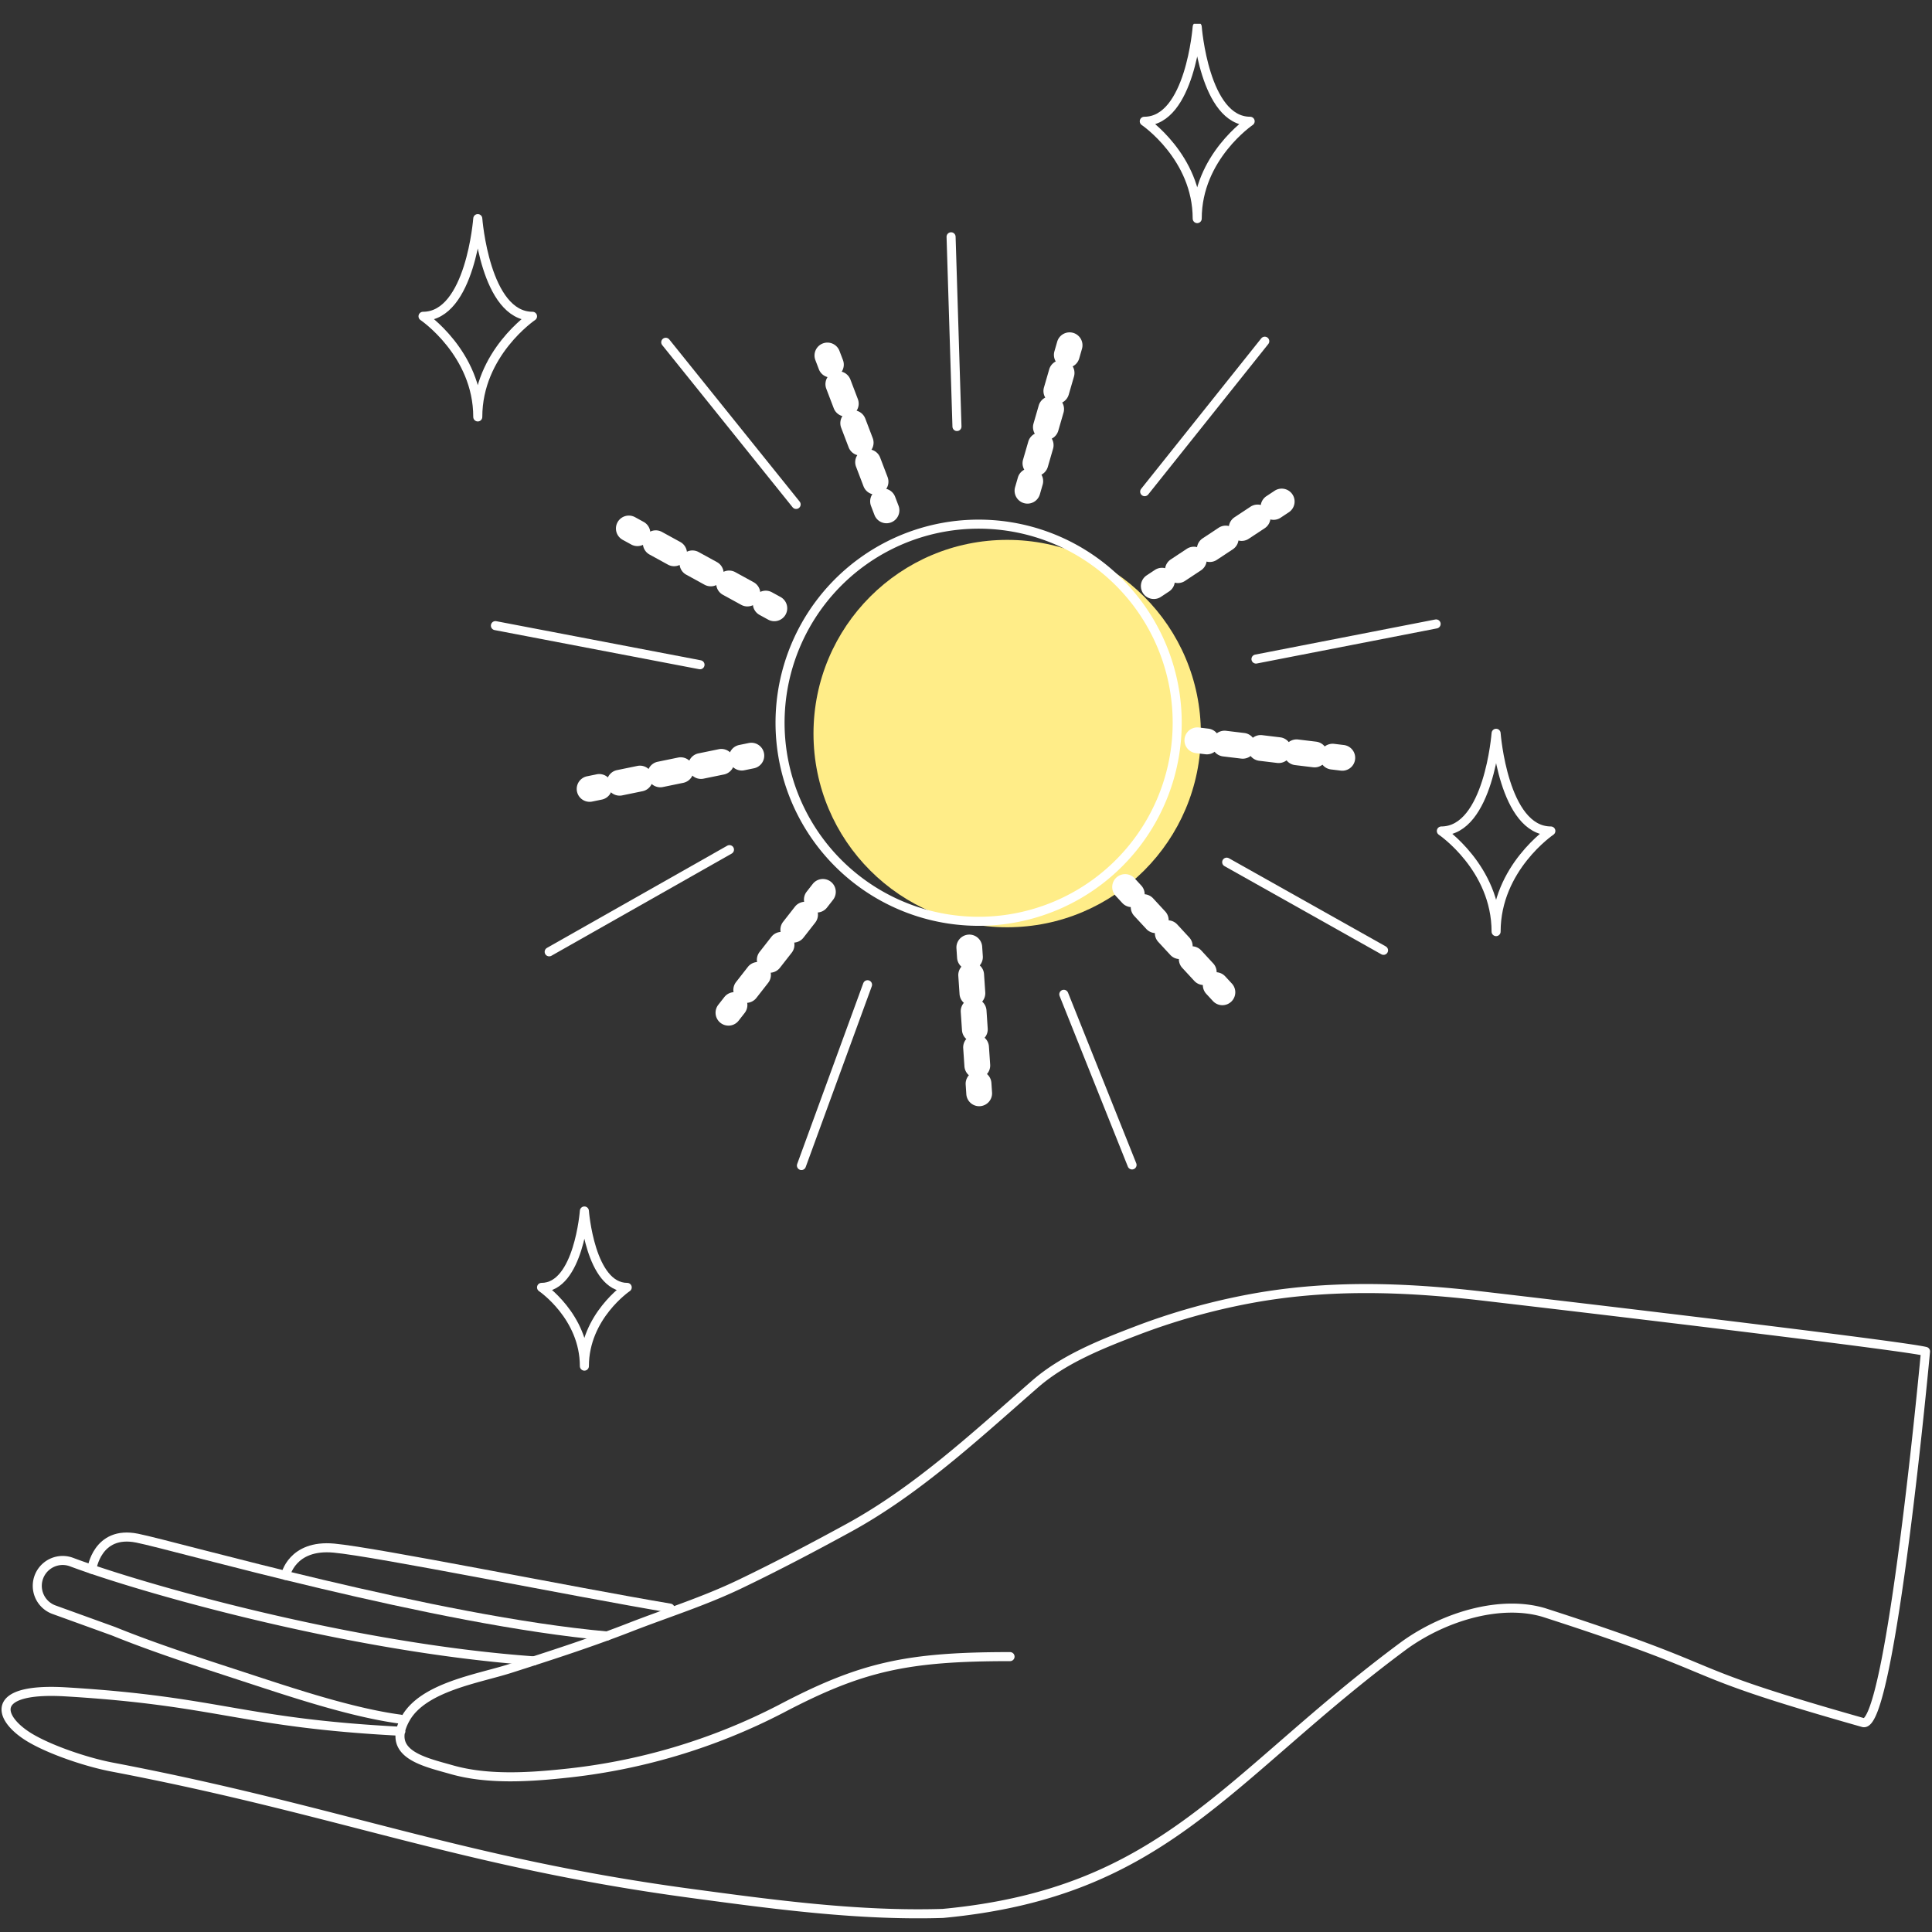 <?xml version="1.0" encoding="UTF-8"?> <svg xmlns="http://www.w3.org/2000/svg" xmlns:xlink="http://www.w3.org/1999/xlink" width="427" height="427" viewBox="0 0 427 427"><rect x="0" y="0" width="427" height="427" fill="#333333" stroke="none"/><defs><clipPath id="a"><rect width="426.897" height="419.052" fill="none"></rect></clipPath></defs><g transform="translate(-2993 -8063)"><g transform="translate(376 -653)"><rect width="427" height="427" transform="translate(2617 8716)" fill="#fff" opacity="0"></rect><g transform="translate(2301 481.398)"><circle cx="42.808" cy="42.808" r="42.808" transform="translate(495.793 8353.923)" fill="#ffed88"></circle><g transform="translate(316 8239.859)"><g clip-path="url(#a)"><path d="M216.974,125.415a43.888,43.888,0,1,1-45.226-42.506A43.888,43.888,0,0,1,216.974,125.415Z" transform="translate(43.183 27.7)" fill="none" stroke="#fff" stroke-linecap="round" stroke-linejoin="round" stroke-width="2"></path><line x1="1.301" y1="41.936" transform="translate(210.203 47.077)" fill="none" stroke="#fff" stroke-linecap="round" stroke-linejoin="round" stroke-width="2"></line><line y1="33.255" x2="26.542" transform="translate(252.99 70.153)" fill="none" stroke="#fff" stroke-linecap="round" stroke-linejoin="round" stroke-width="2"></line><line y1="7.762" x2="39.813" transform="translate(277.59 132.642)" fill="none" stroke="#fff" stroke-linecap="round" stroke-linejoin="round" stroke-width="2"></line><line x2="34.663" y2="19.483" transform="translate(271.117 185.297)" fill="none" stroke="#fff" stroke-linecap="round" stroke-linejoin="round" stroke-width="2"></line><line x1="39.847" y2="22.586" transform="translate(121.377 182.526)" fill="none" stroke="#fff" stroke-linecap="round" stroke-linejoin="round" stroke-width="2"></line><line x1="45.221" y1="8.648" transform="translate(109.493 133.016)" fill="none" stroke="#fff" stroke-linecap="round" stroke-linejoin="round" stroke-width="2"></line><line x1="28.817" y1="35.839" transform="translate(147.139 70.392)" fill="none" stroke="#fff" stroke-linecap="round" stroke-linejoin="round" stroke-width="2"></line><path d="M170.924,81.439a2.856,2.856,0,0,1-2.739-3.645l.6-2.079a2.85,2.85,0,1,1,5.474,1.586l-.6,2.079a2.854,2.854,0,0,1-2.736,2.059" transform="translate(56.167 24.615)" fill="#fff"></path><path d="M172.241,81.367a2.856,2.856,0,0,1-2.739-3.645l1.157-3.992a2.841,2.841,0,0,1,1.441-1.745,2.844,2.844,0,0,1-.286-2.247l1.155-3.993A2.852,2.852,0,0,1,174.411,64a2.84,2.84,0,0,1-.286-2.245l1.157-3.993a2.85,2.85,0,0,1,5.475,1.586L179.6,63.341a2.848,2.848,0,0,1-1.441,1.745,2.842,2.842,0,0,1,.286,2.247l-1.157,3.992a2.847,2.847,0,0,1-1.44,1.745,2.837,2.837,0,0,1,.284,2.247l-1.155,3.992a2.852,2.852,0,0,1-2.736,2.059" transform="translate(56.607 18.615)" fill="#fff"></path><path d="M177.439,58.935A2.856,2.856,0,0,1,174.7,55.29l.6-2.08a2.85,2.85,0,1,1,5.474,1.586l-.6,2.08a2.852,2.852,0,0,1-2.736,2.059" transform="translate(58.344 17.094)" fill="#fff"></path><path d="M191.85,97.015a2.85,2.85,0,0,1-1.576-5.227l1.805-1.194a2.85,2.85,0,0,1,3.146,4.754l-1.805,1.194a2.838,2.838,0,0,1-1.57.474" transform="translate(63.16 30.116)" fill="#fff"></path><path d="M195.844,96.993a2.85,2.85,0,0,1-1.576-5.227l3.522-2.329a2.847,2.847,0,0,1,2.279-.384,2.843,2.843,0,0,1,1.243-1.945l3.524-2.331a2.836,2.836,0,0,1,2.279-.384,2.838,2.838,0,0,1,1.243-1.945l3.524-2.329a2.85,2.85,0,0,1,3.145,4.754L211.5,87.2a2.828,2.828,0,0,1-2.279.384,2.836,2.836,0,0,1-1.243,1.945l-3.524,2.331a2.839,2.839,0,0,1-2.279.384,2.833,2.833,0,0,1-1.243,1.945l-3.522,2.329a2.838,2.838,0,0,1-1.57.474" transform="translate(64.494 26.615)" fill="#fff"></path><path d="M211.685,83.9a2.85,2.85,0,0,1-1.576-5.227l1.805-1.194a2.85,2.85,0,0,1,3.145,4.755l-1.805,1.193a2.834,2.834,0,0,1-1.569.474" transform="translate(69.788 25.732)" fill="#fff"></path><path d="M201.178,122.514a2.721,2.721,0,0,1-.344-.021l-2.151-.259a2.85,2.85,0,0,1,.682-5.658l2.151.259a2.85,2.85,0,0,1-.338,5.68" transform="translate(65.558 38.95)" fill="#fff"></path><path d="M223.457,125.206a2.773,2.773,0,0,1-.347-.021l-3.968-.48a2.835,2.835,0,0,1-1.887-1.051,2.842,2.842,0,0,1-2.083.574l-3.968-.48a2.836,2.836,0,0,1-1.886-1.053,2.854,2.854,0,0,1-2.083.574l-3.969-.48a2.85,2.85,0,1,1,.684-5.658l3.969.48a2.84,2.84,0,0,1,1.887,1.051,2.818,2.818,0,0,1,2.083-.572l3.968.48a2.832,2.832,0,0,1,1.885,1.051,2.838,2.838,0,0,1,2.084-.574l3.969.48a2.85,2.85,0,0,1-.339,5.68" transform="translate(67.09 39.136)" fill="#fff"></path><path d="M223.61,125.224a2.717,2.717,0,0,1-.346-.021l-2.148-.26a2.846,2.846,0,0,1-2.487-3.171,2.876,2.876,0,0,1,3.171-2.487l2.148.26a2.85,2.85,0,0,1-.339,5.68" transform="translate(73.055 39.857)" fill="#fff"></path><path d="M188.57,148.158a2.84,2.84,0,0,1-2.1-.915l-1.469-1.592a2.85,2.85,0,0,1,4.187-3.868l1.469,1.59a2.849,2.849,0,0,1-2.091,4.784" transform="translate(61.573 47.075)" fill="#fff"></path><path d="M203.444,164.257a2.84,2.84,0,0,1-2.095-.915l-2.651-2.87a2.833,2.833,0,0,1-.756-1.961,2.836,2.836,0,0,1-1.895-.909l-2.651-2.87a2.841,2.841,0,0,1-.757-1.959,2.838,2.838,0,0,1-1.895-.91L188.095,149a2.85,2.85,0,1,1,4.185-3.869l2.652,2.87a2.847,2.847,0,0,1,.756,1.959,2.842,2.842,0,0,1,1.895.909l2.651,2.87a2.841,2.841,0,0,1,.756,1.961,2.836,2.836,0,0,1,1.895.909l2.651,2.87a2.85,2.85,0,0,1-2.092,4.784" transform="translate(62.605 48.193)" fill="#fff"></path><path d="M203.58,164.4a2.842,2.842,0,0,1-2.095-.915l-1.469-1.59a2.849,2.849,0,0,1,4.185-3.868l1.47,1.589a2.85,2.85,0,0,1-2.092,4.784" transform="translate(66.589 52.505)" fill="#fff"></path><path d="M161.425,158.7a2.85,2.85,0,0,1-2.84-2.658l-.145-2.161a2.85,2.85,0,0,1,5.686-.384l.145,2.161a2.849,2.849,0,0,1-2.651,3.035c-.065.005-.131.007-.195.007" transform="translate(52.945 50.409)" fill="#fff"></path><path d="M162.944,181.128a2.85,2.85,0,0,1-2.84-2.656l-.271-3.995a2.837,2.837,0,0,1,.683-2.053,2.836,2.836,0,0,1-.954-1.941l-.269-3.995a2.845,2.845,0,0,1,.683-2.053,2.837,2.837,0,0,1-.954-1.943l-.271-3.993a2.849,2.849,0,0,1,2.651-3.035,2.818,2.818,0,0,1,3.035,2.651l.271,3.993a2.846,2.846,0,0,1-.684,2.053,2.843,2.843,0,0,1,.955,1.943l.269,3.995a2.835,2.835,0,0,1-.683,2.052,2.844,2.844,0,0,1,.954,1.94l.271,3.995a2.848,2.848,0,0,1-2.65,3.037c-.065,0-.131.007-.2.007" transform="translate(53.05 51.95)" fill="#fff"></path><path d="M162.954,181.28a2.85,2.85,0,0,1-2.84-2.658l-.145-2.161a2.85,2.85,0,0,1,5.686-.384l.145,2.161a2.848,2.848,0,0,1-2.651,3.035c-.065.005-.131.007-.195.007" transform="translate(53.456 57.953)" fill="#fff"></path><path d="M136.028,149.076a2.851,2.851,0,0,1-2.245-4.606l1.334-1.705a2.85,2.85,0,1,1,4.492,3.509l-1.333,1.706a2.85,2.85,0,0,1-2.248,1.1" transform="translate(44.506 47.344)" fill="#fff"></path><path d="M124.332,167.782a2.85,2.85,0,0,1-2.244-4.606l2.6-3.327a2.848,2.848,0,0,1,2.037-1.087,2.853,2.853,0,0,1,.562-2.241l2.6-3.327a2.841,2.841,0,0,1,2.037-1.086,2.851,2.851,0,0,1,.562-2.241l2.6-3.327a2.85,2.85,0,1,1,4.492,3.51l-2.6,3.327a2.848,2.848,0,0,1-2.037,1.087,2.844,2.844,0,0,1-.563,2.24l-2.6,3.327a2.854,2.854,0,0,1-2.037,1.089,2.845,2.845,0,0,1-.563,2.24l-2.6,3.327a2.85,2.85,0,0,1-2.248,1.1" transform="translate(40.598 48.605)" fill="#fff"></path><path d="M121.385,167.814a2.851,2.851,0,0,1-2.243-4.607l1.333-1.7a2.85,2.85,0,0,1,4.49,3.512l-1.333,1.705a2.85,2.85,0,0,1-2.247,1.094" transform="translate(39.613 53.606)" fill="#fff"></path><path d="M123.585,125.238a2.85,2.85,0,0,1-.571-5.641l2.121-.436a2.85,2.85,0,0,1,1.147,5.584l-2.121.435a2.753,2.753,0,0,1-.576.059" transform="translate(40.349 39.801)" fill="#fff"></path><path d="M103.35,130.45a2.851,2.851,0,0,1-.572-5.642l4.5-.925a2.837,2.837,0,0,1,2.483.675,2.849,2.849,0,0,1,2.016-1.6l4.5-.926a2.844,2.844,0,0,1,2.486.678,2.849,2.849,0,0,1,2.015-1.6l4.5-.926a2.851,2.851,0,0,1,1.149,5.585l-4.5.923a2.829,2.829,0,0,1-2.486-.675,2.847,2.847,0,0,1-2.015,1.6l-4.5.926a2.85,2.85,0,0,1-2.484-.675,2.841,2.841,0,0,1-2.015,1.6l-4.5.925a2.859,2.859,0,0,1-.578.059" transform="translate(33.586 40.143)" fill="#fff"></path><path d="M98.387,130.423a2.85,2.85,0,0,1-.572-5.642l2.121-.436a2.85,2.85,0,0,1,1.15,5.584l-2.121.436a2.758,2.758,0,0,1-.578.059" transform="translate(31.928 41.533)" fill="#fff"></path><path d="M129.46,100.654a2.847,2.847,0,0,1-1.368-.351l-1.9-1.041a2.851,2.851,0,1,1,2.742-5l1.9,1.041a2.851,2.851,0,0,1-1.373,5.35" transform="translate(41.677 31.384)" fill="#fff"></path><path d="M129.6,100.73a2.832,2.832,0,0,1-1.368-.351l-4.052-2.223a2.844,2.844,0,0,1-1.457-2.147,2.851,2.851,0,0,1-2.594-.075l-4.052-2.223a2.846,2.846,0,0,1-1.457-2.148,2.851,2.851,0,0,1-2.594-.075l-4.051-2.223a2.85,2.85,0,1,1,2.742-5l4.051,2.221a2.848,2.848,0,0,1,1.457,2.148,2.851,2.851,0,0,1,2.594.075l4.052,2.223a2.85,2.85,0,0,1,1.457,2.147,2.847,2.847,0,0,1,2.594.076l4.051,2.223a2.85,2.85,0,0,1-1.373,5.349" transform="translate(35.589 28.044)" fill="#fff"></path><path d="M106.782,88.213a2.832,2.832,0,0,1-1.368-.351l-1.9-1.041a2.851,2.851,0,0,1,2.742-5l1.9,1.042a2.85,2.85,0,0,1-1.374,5.349" transform="translate(34.099 27.226)" fill="#fff"></path><path d="M147.76,84.675a2.85,2.85,0,0,1-2.662-1.836l-.772-2.023a2.85,2.85,0,0,1,5.325-2.032l.771,2.023a2.854,2.854,0,0,1-2.662,3.868" transform="translate(48.168 25.715)" fill="#fff"></path><path d="M147.814,84.82a2.845,2.845,0,0,1-2.66-1.836l-1.645-4.311a2.834,2.834,0,0,1,.276-2.576,2.846,2.846,0,0,1-1.924-1.737l-1.644-4.311a2.851,2.851,0,0,1,.276-2.575,2.853,2.853,0,0,1-1.921-1.737l-1.645-4.312a2.851,2.851,0,0,1,5.329-2.032l1.644,4.312a2.851,2.851,0,0,1-.278,2.575,2.852,2.852,0,0,1,1.923,1.737l1.642,4.311a2.849,2.849,0,0,1-.276,2.576,2.84,2.84,0,0,1,1.92,1.737l1.645,4.311a2.855,2.855,0,0,1-2.662,3.868" transform="translate(45.696 19.236)" fill="#fff"></path><path d="M138.551,60.536a2.855,2.855,0,0,1-2.664-1.836l-.77-2.021a2.85,2.85,0,1,1,5.326-2.032l.771,2.021a2.853,2.853,0,0,1-2.663,3.868" transform="translate(45.091 17.649)" fill="#fff"></path><line x2="15.082" y2="37.713" transform="translate(235.117 214.497)" fill="none" stroke="#fff" stroke-linecap="round" stroke-linejoin="round" stroke-width="2"></line><line x1="14.609" y2="39.96" transform="translate(177.129 212.382)" fill="none" stroke="#fff" stroke-linecap="round" stroke-linejoin="round" stroke-width="2"></line><path d="M82.177,32.273s-1.636,21.59-12.1,21.59c0,0,12.1,8.177,12.1,22.243,0-14.066,12.1-22.243,12.1-22.243C83.813,53.863,82.177,32.273,82.177,32.273Z" transform="translate(23.418 10.785)" fill="none" stroke="#fff" stroke-linecap="round" stroke-linejoin="round" stroke-width="2"></path><path d="M250.868,117.533s-1.636,21.59-12.1,21.59c0,0,12.1,8.177,12.1,22.243,0-14.066,12.1-22.243,12.1-22.243C252.5,139.123,250.868,117.533,250.868,117.533Z" transform="translate(79.792 39.278)" fill="none" stroke="#fff" stroke-linecap="round" stroke-linejoin="round" stroke-width="2"></path><path d="M99.177,196.666S97.9,213.554,89.71,213.554c0,0,9.467,6.4,9.467,17.4,0-11,9.467-17.4,9.467-17.4C100.457,213.554,99.177,196.666,99.177,196.666Z" transform="translate(29.98 65.722)" fill="none" stroke="#fff" stroke-linecap="round" stroke-linejoin="round" stroke-width="2"></path><path d="M201.257.5s-1.582,20.879-11.7,20.879c0,0,11.7,7.909,11.7,21.512,0-13.6,11.7-21.512,11.7-21.512C202.839,21.379,201.257.5,201.257.5Z" transform="translate(63.345 0.167)" fill="none" stroke="#fff" stroke-linecap="round" stroke-linejoin="round" stroke-width="2"></path><path d="M222.9,290.863c-22.8,0-32.824,2.192-50.662,11.571a133.608,133.608,0,0,1-48.179,14.293c-7.893.822-16.8,1.33-24.516-.861-6.324-1.8-14.675-3.485-10.22-11.35,3.943-6.962,16.077-8.783,23.041-11.008,8.888-2.842,17.775-5.71,26.474-9.1,8.289-3.229,16.4-5.744,24.446-9.611,8.105-3.894,16.082-8.085,23.97-12.4,15.184-8.309,28.217-20.473,41.178-31.783,6.311-5.507,14.709-8.834,22.489-11.806a144.562,144.562,0,0,1,24.5-6.943c17.37-3.309,34.491-2.724,51.961-.684,37.589,4.389,93.363,11.106,97.85,12.226,0,0-7.724,83.756-13.778,82.039-43.847-12.432-26.753-10.2-70.541-24.321-9.377-2.806-21.654.671-30.742,7.146-39.352,29.088-52.73,54.722-102.129,59.35-18.561.575-37.217-1.943-55.874-4.46-50.7-6.843-77.56-18.33-127.8-27.9-5.3-1.011-13.244-3.638-17.9-6.365-7.182-4.205-9.684-11.284,7.776-10.24,34.122,2.04,38.565,6.866,74.016,8.706" transform="translate(0.334 70.016)" fill="none" stroke="#fff" stroke-linecap="round" stroke-linejoin="round" stroke-width="2"></path><path d="M86.428,289.634c-10.9-1.456-24.241-5.968-34.633-9.367-9.666-3.163-19.368-6.259-28.8-10.077L9.856,265.438a5.609,5.609,0,1,1,3.872-10.529c14.909,5.593,61,18.895,102.217,21.846" transform="translate(2.057 85.066)" fill="none" stroke="#fff" stroke-linecap="round" stroke-linejoin="round" stroke-width="2"></path><path d="M15.207,257.8s1.142-8.658,10.008-6.879,65.875,18.245,103.863,21.622" transform="translate(5.082 83.773)" fill="none" stroke="#fff" stroke-linecap="round" stroke-linejoin="round" stroke-width="2"></path><path d="M47.3,258.562s1.386-6.878,10.675-6.033,52.772,9.639,74.3,13.263" transform="translate(15.807 84.367)" fill="none" stroke="#fff" stroke-linecap="round" stroke-linejoin="round" stroke-width="2"></path></g></g></g></g></g></svg> 